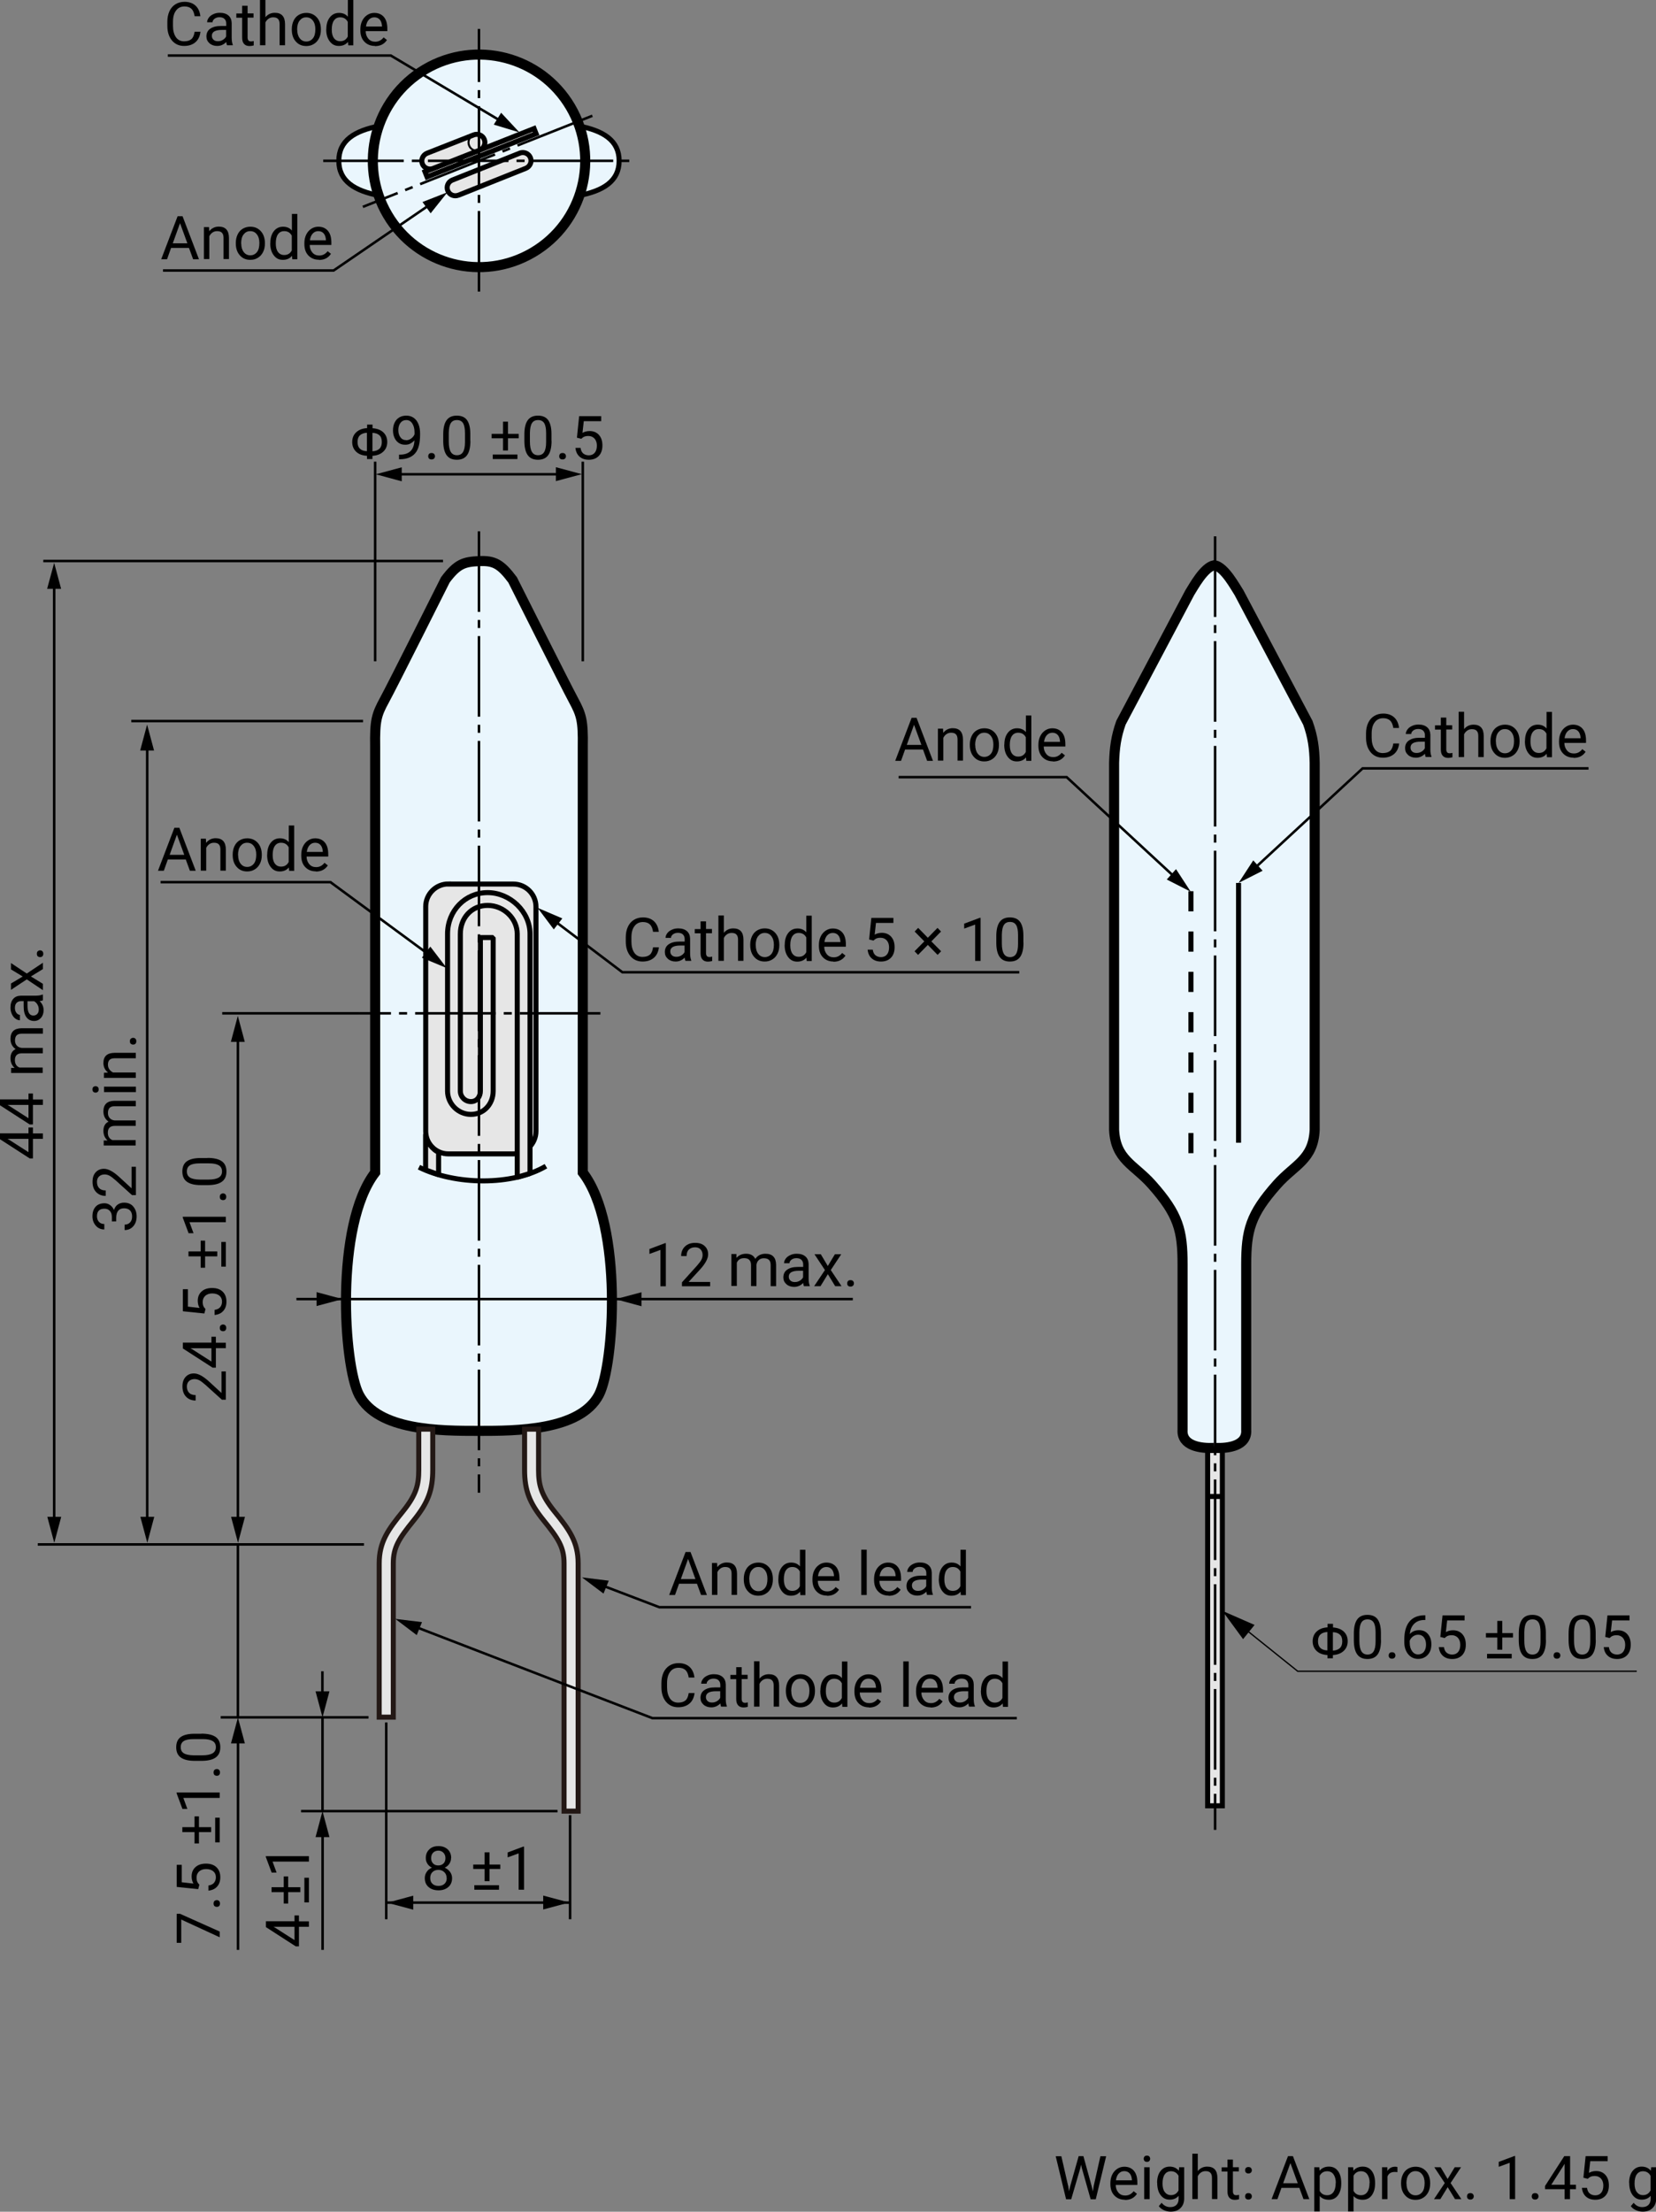 <?xml version="1.0" encoding="UTF-8"?>
<svg id="_レイヤー_1" data-name="レイヤー 1" xmlns="http://www.w3.org/2000/svg" viewBox="0 0 164.47 219.51">
  <rect x="0" y="0" width="164.47" height="219.51" fill="#808080" stroke="none"/>
  <defs>
    <style>
      .cls-1, .cls-2, .cls-3, .cls-4, .cls-5, .cls-6, .cls-7, .cls-8, .cls-9, .cls-10, .cls-11 {
        stroke: #000;
      }

      .cls-1, .cls-4, .cls-5, .cls-7, .cls-9, .cls-11 {
        fill: none;
      }

      .cls-1, .cls-9 {
        stroke-width: .25px;
      }

      .cls-2 {
        stroke-linejoin: round;
      }

      .cls-2, .cls-3, .cls-5, .cls-6, .cls-7, .cls-12, .cls-8 {
        stroke-width: .5px;
      }

      .cls-2, .cls-3, .cls-12, .cls-8 {
        fill: #e6e6e6;
      }

      .cls-3 {
        stroke-linejoin: bevel;
      }

      .cls-4 {
        stroke-width: .13px;
      }

      .cls-6, .cls-10 {
        fill: #eaf6fd;
      }

      .cls-7 {
        stroke-dasharray: 2 2;
      }

      .cls-12 {
        stroke: #231815;
      }

      .cls-9 {
        stroke-dasharray: 8 .8 .8 .8;
      }

      .cls-11 {
        stroke-width: .2px;
      }
    </style>
  </defs>
  <g>
    <g>
      <g>
        <polygon points="123.46 162.68 121.4 159.87 124.6 161.27 123.46 162.68"/>
        <polyline class="cls-4" points="122.47 160.72 128.89 165.87 162.56 165.87"/>
      </g>
      <g>
        <path d="M132.38,161.52c.45.03.81.16,1.07.4s.4.56.4.96-.13.72-.4.97c-.27.25-.62.38-1.07.41v.32h-.54v-.32c-.46-.03-.82-.16-1.08-.41-.26-.25-.39-.57-.39-.96s.13-.72.4-.97.62-.38,1.08-.41v-.35h.54v.35ZM130.9,162.89c0,.58.31.88.93.91v-1.83c-.3.02-.53.1-.69.25-.16.15-.24.37-.24.67ZM133.31,162.89c0-.3-.08-.52-.24-.66-.16-.15-.39-.23-.69-.24v1.83c.3-.02.53-.1.69-.25.16-.15.24-.37.24-.67Z"/>
        <path d="M137.16,162.77c0,.63-.11,1.11-.33,1.42s-.56.46-1.02.46-.79-.15-1.01-.45-.33-.75-.34-1.35v-.72c0-.63.11-1.09.33-1.4s.56-.46,1.02-.46.8.15,1.01.44.33.75.33,1.36v.7ZM136.62,162.03c0-.46-.06-.79-.19-1s-.33-.31-.61-.31-.48.1-.61.31-.19.53-.2.96v.87c0,.46.07.8.2,1.02.13.22.34.33.61.33s.47-.1.6-.31.2-.53.2-.98v-.89Z"/>
        <path d="M137.92,164.3c0-.09.03-.17.08-.23.05-.06.14-.09.25-.09s.2.03.25.09c.06.06.09.14.09.23s-.03.17-.09.23c-.06.06-.14.09-.25.09s-.2-.03-.25-.09c-.06-.06-.08-.14-.08-.23Z"/>
        <path d="M141.56,160.32v.46h-.1c-.42,0-.76.13-1.01.38s-.39.58-.43,1.02c.22-.26.53-.39.92-.39s.67.13.89.39c.22.26.33.6.33,1.01,0,.44-.12.79-.36,1.05s-.56.4-.96.4-.74-.16-.99-.47-.38-.72-.38-1.21v-.21c0-.79.17-1.39.5-1.8s.83-.63,1.5-.64h.1ZM140.85,162.24c-.19,0-.36.06-.51.17s-.26.25-.33.42v.2c0,.35.08.63.24.85s.36.32.59.32.44-.09.58-.27.21-.42.21-.71-.07-.53-.21-.71c-.14-.18-.33-.27-.56-.27Z"/>
        <path d="M143.05,162.45l.22-2.13h2.19v.5h-1.73l-.13,1.16c.21-.12.45-.18.71-.18.39,0,.7.13.93.39s.34.6.34,1.04-.12.79-.36,1.04c-.24.25-.57.38-.99.38-.38,0-.68-.1-.92-.31s-.37-.5-.41-.87h.51c.03.24.12.43.26.55s.33.19.56.19c.25,0,.45-.09.59-.26.14-.17.21-.41.21-.71,0-.29-.08-.51-.23-.69-.16-.17-.36-.26-.62-.26-.24,0-.42.05-.56.16l-.14.12-.43-.11Z"/>
        <path d="M149.2,162.08h1.07v.44h-1.07v1.21h-.49v-1.21h-1.13v-.44h1.13v-1.21h.49v1.21ZM150.14,164.59h-2.45v-.45h2.45v.45Z"/>
        <path d="M153.54,162.77c0,.63-.11,1.11-.33,1.42s-.56.46-1.02.46-.79-.15-1.01-.45-.33-.75-.34-1.35v-.72c0-.63.11-1.09.33-1.4s.56-.46,1.02-.46.8.15,1.01.44.33.75.33,1.36v.7ZM153,162.03c0-.46-.06-.79-.19-1s-.33-.31-.61-.31-.48.1-.61.31-.19.53-.2.96v.87c0,.46.07.8.2,1.02.13.22.34.33.61.33s.47-.1.6-.31.2-.53.2-.98v-.89Z"/>
        <path d="M154.3,164.3c0-.09.03-.17.08-.23.05-.06.14-.09.25-.09s.2.03.25.09c.06.06.09.14.09.23s-.03.17-.09.23c-.06.06-.14.09-.25.09s-.2-.03-.25-.09c-.06-.06-.08-.14-.08-.23Z"/>
        <path d="M158.49,162.77c0,.63-.11,1.11-.33,1.42s-.56.46-1.02.46-.79-.15-1.01-.45-.33-.75-.34-1.35v-.72c0-.63.11-1.09.33-1.4s.56-.46,1.02-.46.8.15,1.01.44.33.75.33,1.36v.7ZM157.94,162.03c0-.46-.06-.79-.19-1s-.33-.31-.61-.31-.48.1-.61.31-.19.53-.2.96v.87c0,.46.07.8.2,1.02.13.22.34.33.61.33s.47-.1.6-.31.2-.53.2-.98v-.89Z"/>
        <path d="M159.43,162.45l.22-2.13h2.19v.5h-1.73l-.13,1.16c.21-.12.45-.18.71-.18.39,0,.7.13.93.39s.34.6.34,1.04-.12.79-.36,1.04c-.24.25-.57.38-.99.38-.38,0-.68-.1-.92-.31s-.37-.5-.41-.87h.51c.03.24.12.43.26.55s.33.19.56.19c.25,0,.45-.09.59-.26.14-.17.21-.41.21-.71,0-.29-.08-.51-.23-.69-.16-.17-.36-.26-.62-.26-.24,0-.42.05-.56.16l-.14.12-.43-.11Z"/>
      </g>
    </g>
    <polyline class="cls-8" points="119.94 142.01 119.94 179.22 121.4 179.22 121.4 140.66"/>
    <line class="cls-5" x1="121.4" y1="148.52" x2="119.94" y2="148.52"/>
    <path class="cls-10" d="M120.59,143.7c-1.36.07-3.25-.2-3.14-1.79v-16.42c0-3.38-.41-4.96-3.06-7.94-1.75-1.97-3.6-2.44-3.74-5.42v-36.43c.04-1.44.19-2.58.68-3.97l6.83-12.9c.36-.56,1.42-2.55,2.43-2.73h.04c1,.18,2.06,2.17,2.43,2.73l6.83,12.9c.5,1.39.65,2.53.68,3.97v36.43c-.14,2.98-1.99,3.45-3.74,5.42-2.65,2.98-3.06,4.57-3.06,7.94v16.42h0c.11,1.59-1.78,1.86-3.14,1.79"/>
    <path class="cls-10" d="M47.57,142.01c-3.85,0-10.02,0-11.91-3.57-1.54-2.92-2.43-16.83,1.6-22.07v-42.28c-.04-2.55.12-3.14.92-4.6.82-1.5,6.05-11.94,6.05-11.94,1.19-1.59,1.85-1.79,3.34-1.86,1.49-.07,2.15.27,3.34,1.86,0,0,5.24,10.44,6.05,11.94.79,1.46.96,2.05.92,4.6v42.28c4.03,5.24,3.14,19.15,1.6,22.07-1.89,3.57-8.26,3.57-11.91,3.57"/>
    <path class="cls-5" d="M54.22,115.74c-3.38,1.98-9.03,1.88-12.61.1"/>
    <line class="cls-9" x1="120.68" y1="53.23" x2="120.68" y2="181.61"/>
    <path class="cls-12" d="M39.05,170.42h-1.39v-15.26c0-2.14.89-3.35,2.35-5.15,1.34-1.66,1.58-2.65,1.58-4.13v-4.04h1.39v4.04c0,2-.47,3.26-1.88,5-1.48,1.83-2.04,2.68-2.04,4.28v15.26Z"/>
    <path class="cls-12" d="M56.03,179.75h1.39v-24.59c0-2.14-.89-3.35-2.35-5.15-1.34-1.66-1.58-2.65-1.58-4.13v-4.04h-1.39v4.04c0,2,.47,3.26,1.88,5,1.48,1.83,2.04,2.68,2.04,4.28v24.59Z"/>
    <path class="cls-8" d="M44.53,87.74h6.45c1.24,0,2.25,1.01,2.25,2.25v22.28c0,1.24-1.01,2.25-2.25,2.25h-6.45c-1.24,0-2.25-1.01-2.25-2.25v-22.29c0-1.24,1.01-2.25,2.25-2.25Z"/>
    <line class="cls-5" x1="123.01" y1="87.63" x2="123.01" y2="113.41"/>
    <path class="cls-6" d="M47.57,19.87c-7.69,0-13.92.11-13.92-3.91s6.23-3.92,13.92-3.92,13.92-.11,13.92,3.92-6.23,3.91-13.92,3.91Z"/>
    <path class="cls-10" d="M52.93,25.05c-5.02,2.96-11.48,1.29-14.44-3.73-2.96-5.02-1.28-11.48,3.73-14.44,5.02-2.96,11.48-1.29,14.44,3.73,2.96,5.02,1.29,11.48-3.73,14.44Z"/>
    <rect class="cls-8" x="41.9" y="14.89" width="11.65" height=".55" transform="translate(-2.23 18.61) rotate(-21.58)"/>
    <path class="cls-8" d="M45.53,19.37c-.42.17-.9-.03-1.06-.45-.17-.41.04-.89.46-1.05l6.69-2.67c.42-.17.9.04,1.06.45.17.41-.04.89-.47,1.06l-6.69,2.67Z"/>
    <path class="cls-8" d="M43.01,16.72c-.42.17-.9-.04-1.06-.45-.17-.41.04-.89.46-1.06l4.63-1.82c.42-.17.9.04,1.06.45.17.41-.04.89-.46,1.06l-4.63,1.82Z"/>
    <line class="cls-9" x1="58.83" y1="11.49" x2="36.04" y2="20.53"/>
    <line class="cls-9" x1="32.1" y1="15.96" x2="62.98" y2="15.96"/>
    <line class="cls-9" x1="47.57" y1="28.94" x2="47.57" y2="2.87"/>
    <path class="cls-3" d="M52.64,116.46l-1.27.38v-24.15c0-1.53-1.34-2.83-2.94-2.83s-2.71,1.24-2.71,2.83v15.59c0,.58.47,1.05,1.05,1.05.62,0,.94-.53.94-1.05v-15.23h1.27v15.23c0,1.32-.95,2.32-2.21,2.32s-2.32-1.04-2.32-2.32v-15.59c0-2.3,1.75-4.1,3.98-4.1s4.21,1.88,4.21,4.1v23.77Z"/>
    <line class="cls-9" x1="47.57" y1="52.73" x2="47.57" y2="148.15"/>
    <line class="cls-9" x1="59.63" y1="100.57" x2="35.66" y2="100.57"/>
    <path class="cls-2" d="M43.56,114.34v2.24l-1.29-.47v-3.48c-.06.53.79,1.58,1.29,1.71Z"/>
    <line class="cls-7" x1="118.28" y1="88.45" x2="118.28" y2="115.97"/>
    <path class="cls-11" d="M47.64,14.9c-.42.17-.89-.04-1.05-.46-.17-.42.04-.89.45-1.05.42-.17.89.04,1.06.45.17.42-.04.89-.46,1.06Z"/>
    <line class="cls-1" x1="36.15" y1="153.28" x2="3.75" y2="153.28"/>
    <line class="cls-1" x1="38.36" y1="170.95" x2="38.36" y2="190.48"/>
    <line class="cls-1" x1="56.62" y1="180.15" x2="56.62" y2="190.48"/>
    <line class="cls-1" x1="35.66" y1="100.57" x2="22.07" y2="100.57"/>
    <line class="cls-1" x1="57.88" y1="65.63" x2="57.88" y2="45.82"/>
    <line class="cls-1" x1="37.26" y1="65.63" x2="37.26" y2="45.82"/>
    <g>
      <line class="cls-1" x1="55.68" y1="47.07" x2="39.43" y2="47.07"/>
      <polygon points="39.9 46.38 37.32 47.07 39.9 47.77 39.9 46.38"/>
      <polygon points="55.21 47.75 57.79 47.06 55.21 46.37 55.21 47.75"/>
    </g>
    <g>
      <path d="M36.99,42.5c.45.03.81.16,1.07.4s.4.56.4.96-.13.72-.4.97c-.27.25-.62.38-1.07.41v.32h-.54v-.32c-.46-.03-.82-.16-1.08-.41-.26-.25-.39-.57-.39-.96s.13-.72.4-.97.62-.38,1.08-.41v-.35h.54v.35ZM35.51,43.87c0,.58.31.88.93.91v-1.83c-.3.02-.53.1-.69.25-.16.15-.24.37-.24.67ZM37.92,43.86c0-.3-.08-.52-.24-.66-.16-.15-.39-.23-.69-.24v1.83c.3-.02.53-.1.69-.25.16-.15.24-.37.24-.67Z"/>
      <path d="M41.17,43.69c-.11.13-.25.24-.41.33s-.33.12-.52.12c-.25,0-.46-.06-.64-.18s-.32-.29-.42-.51-.15-.46-.15-.73c0-.29.05-.54.16-.77.11-.23.26-.4.46-.52s.43-.18.7-.18c.42,0,.75.16,1,.47.24.32.37.75.37,1.29v.16c0,.83-.16,1.44-.49,1.82s-.82.58-1.49.59h-.11v-.46h.11c.45,0,.79-.12,1.03-.35.24-.23.37-.58.39-1.07ZM40.34,43.69c.18,0,.35-.06.5-.17.15-.11.26-.25.33-.41v-.22c0-.36-.08-.64-.23-.87s-.35-.33-.59-.33-.43.09-.57.27-.22.42-.22.72.07.53.21.72.33.28.56.28Z"/>
      <path d="M42.53,45.28c0-.09.03-.17.08-.23.05-.06.14-.09.25-.09s.2.03.25.09c.06.06.09.14.09.23s-.03.17-.09.23c-.06.06-.14.09-.25.09s-.2-.03-.25-.09c-.06-.06-.08-.14-.08-.23Z"/>
      <path d="M46.72,43.75c0,.63-.11,1.11-.33,1.42s-.56.46-1.02.46-.79-.15-1.01-.45-.33-.75-.34-1.35v-.72c0-.63.11-1.09.33-1.4s.56-.46,1.02-.46.8.15,1.01.44.33.75.33,1.36v.7ZM46.18,43c0-.46-.06-.79-.19-1s-.33-.31-.61-.31-.48.1-.61.31-.19.53-.2.96v.87c0,.46.07.8.2,1.02.13.22.34.33.61.33s.47-.1.6-.31.2-.53.2-.98v-.89Z"/>
      <path d="M50.45,43.06h1.07v.44h-1.07v1.21h-.49v-1.21h-1.13v-.44h1.13v-1.21h.49v1.21ZM51.39,45.56h-2.45v-.45h2.45v.45Z"/>
      <path d="M54.78,43.75c0,.63-.11,1.11-.33,1.42s-.56.46-1.02.46-.79-.15-1.01-.45-.33-.75-.34-1.35v-.72c0-.63.11-1.09.33-1.4s.56-.46,1.02-.46.8.15,1.01.44.33.75.33,1.36v.7ZM54.24,43c0-.46-.06-.79-.19-1s-.33-.31-.61-.31-.48.1-.61.31-.19.53-.2.96v.87c0,.46.07.8.2,1.02.13.22.34.33.61.33s.47-.1.6-.31.2-.53.2-.98v-.89Z"/>
      <path d="M55.54,45.28c0-.09.03-.17.08-.23.05-.06.14-.09.25-.09s.2.03.25.09c.06.06.09.14.09.23s-.03.17-.09.23c-.06.06-.14.09-.25.09s-.2-.03-.25-.09c-.06-.06-.08-.14-.08-.23Z"/>
      <path d="M57.3,43.43l.22-2.13h2.19v.5h-1.73l-.13,1.16c.21-.12.45-.18.71-.18.39,0,.7.13.93.39s.34.6.34,1.04-.12.79-.36,1.04c-.24.25-.57.38-.99.38-.38,0-.68-.1-.92-.31s-.37-.5-.41-.87h.51c.03.24.12.43.26.55s.33.19.56.19c.25,0,.45-.09.59-.26.14-.17.21-.41.21-.71,0-.29-.08-.51-.23-.69-.16-.17-.36-.26-.62-.26-.24,0-.42.05-.56.16l-.14.12-.43-.11Z"/>
    </g>
    <line class="cls-1" x1="56.53" y1="188.83" x2="38.46" y2="188.83"/>
    <polygon points="41.04 188.14 38.46 188.84 41.04 189.53 41.04 188.14"/>
    <polygon points="53.95 189.51 56.53 188.82 53.95 188.13 53.95 189.51"/>
    <g>
      <path d="M44.8,184.4c0,.21-.06.4-.17.57-.11.17-.26.3-.46.39.22.1.4.24.53.42s.2.39.2.62c0,.37-.12.66-.37.88-.25.22-.58.33-.98.33s-.74-.11-.99-.33c-.25-.22-.37-.51-.37-.88,0-.23.06-.44.19-.62.12-.19.3-.33.52-.42-.19-.09-.34-.22-.45-.39s-.16-.35-.16-.57c0-.36.12-.64.35-.86s.53-.32.91-.32.68.11.91.32c.23.21.35.5.35.86ZM44.36,186.39c0-.24-.08-.43-.23-.58s-.35-.23-.59-.23-.44.07-.59.22c-.15.15-.22.34-.22.59s.07.43.22.57c.14.14.34.21.6.21s.45-.07.6-.21.22-.33.22-.57ZM43.54,183.67c-.21,0-.39.07-.52.2-.13.13-.2.31-.2.54s.06.39.19.53.3.2.52.2.39-.07.52-.2c.13-.13.19-.31.19-.53s-.07-.39-.2-.53-.31-.21-.51-.21Z"/>
      <path d="M48.62,185.05h1.07v.44h-1.07v1.21h-.49v-1.21h-1.13v-.44h1.13v-1.21h.49v1.21ZM49.56,187.55h-2.45v-.45h2.45v.45Z"/>
      <path d="M52.05,187.55h-.54v-3.61l-1.09.4v-.49l1.55-.58h.08v4.29Z"/>
    </g>
    <g>
      <line class="cls-1" x1="14.62" y1="151.01" x2="14.62" y2="74.02"/>
      <polygon points="15.3 74.49 14.61 71.91 13.92 74.49 15.3 74.49"/>
      <polygon points="13.94 150.54 14.63 153.12 15.32 150.54 13.94 150.54"/>
    </g>
    <g>
      <line class="cls-1" x1="5.38" y1="151.01" x2="5.38" y2="57.97"/>
      <polygon points="6.07 58.44 5.38 55.86 4.68 58.44 6.07 58.44"/>
      <polygon points="4.7 150.54 5.39 153.12 6.08 150.54 4.7 150.54"/>
    </g>
    <polygon points="63.71 128.25 61.13 128.94 63.71 129.64 63.71 128.25"/>
    <polygon points="31.44 129.62 34.02 128.93 31.44 128.24 31.44 129.62"/>
    <g>
      <path d="M66.13,127.66h-.54v-3.61l-1.09.4v-.49l1.55-.58h.08v4.29Z"/>
      <path d="M70.52,127.66h-2.79v-.39l1.48-1.64c.22-.25.37-.45.45-.6s.12-.32.12-.48c0-.22-.07-.41-.2-.55s-.31-.21-.54-.21c-.27,0-.48.08-.63.23-.15.15-.22.37-.22.64h-.54c0-.39.13-.71.38-.95.25-.24.59-.36,1.01-.36.4,0,.71.1.94.31s.35.48.35.83c0,.42-.27.92-.8,1.5l-1.14,1.24h2.14v.44Z"/>
      <path d="M73.14,124.49v.35c.25-.27.56-.41.96-.41.44,0,.75.17.91.51.11-.15.24-.28.41-.37s.37-.14.6-.14c.7,0,1.05.37,1.06,1.1v2.12h-.54v-2.09c0-.23-.05-.4-.16-.51s-.28-.17-.52-.17c-.2,0-.37.06-.5.18s-.21.28-.23.48v2.1h-.54v-2.08c0-.46-.23-.69-.68-.69-.36,0-.6.15-.73.45v2.31h-.54v-3.17h.51Z"/>
      <path d="M79.85,127.66c-.03-.06-.06-.17-.08-.33-.25.26-.55.39-.9.39-.31,0-.57-.09-.77-.27s-.3-.4-.3-.67c0-.33.12-.59.38-.77s.6-.27,1.06-.27h.53v-.25c0-.19-.06-.34-.17-.45s-.28-.17-.5-.17c-.19,0-.36.05-.49.15s-.2.22-.2.35h-.54c0-.16.06-.31.17-.46.11-.15.26-.26.46-.35.19-.09.4-.13.63-.13.37,0,.65.09.86.27s.31.43.32.75v1.46c0,.29.04.52.11.69v.05h-.57ZM78.95,127.24c.17,0,.33-.04.48-.13s.26-.2.33-.34v-.65h-.42c-.66,0-1,.19-1,.58,0,.17.06.3.17.4s.26.14.44.14Z"/>
      <path d="M82.22,125.64l.7-1.16h.63l-1.04,1.57,1.07,1.6h-.63l-.73-1.19-.73,1.19h-.63l1.07-1.6-1.04-1.57h.63l.69,1.16Z"/>
      <path d="M84.14,127.37c0-.09.03-.17.08-.23.05-.06.14-.09.25-.09s.2.03.25.09c.06.06.09.14.09.23s-.03.17-.09.23c-.06.06-.14.09-.25.09s-.2-.03-.25-.09c-.06-.06-.08-.14-.08-.23Z"/>
    </g>
    <line class="cls-1" x1="84.7" y1="128.93" x2="29.44" y2="128.93"/>
    <line class="cls-1" x1="36.06" y1="71.56" x2="13.04" y2="71.56"/>
    <line class="cls-1" x1="44" y1="55.68" x2="4.3" y2="55.68"/>
    <g>
      <path d="M65.44,94.02c-.05.45-.22.8-.5,1.04s-.65.37-1.12.37c-.5,0-.91-.18-1.21-.54-.3-.36-.46-.84-.46-1.45v-.41c0-.4.07-.75.21-1.05s.34-.53.6-.69.56-.24.9-.24c.45,0,.82.13,1.09.38s.43.6.48,1.05h-.57c-.05-.34-.16-.59-.32-.74-.16-.15-.39-.23-.68-.23-.36,0-.64.13-.84.4-.21.27-.31.64-.31,1.13v.41c0,.46.1.83.29,1.11.19.27.46.41.81.41.31,0,.55-.07.72-.21.17-.14.28-.39.33-.74h.57Z"/>
      <path d="M68.08,95.37c-.03-.06-.06-.17-.08-.33-.25.26-.55.39-.9.39-.31,0-.57-.09-.77-.27s-.3-.4-.3-.67c0-.33.12-.59.38-.77s.6-.27,1.06-.27h.53v-.25c0-.19-.06-.34-.17-.45s-.28-.17-.5-.17c-.19,0-.36.05-.49.15s-.2.22-.2.35h-.54c0-.16.06-.31.17-.46.11-.15.26-.26.46-.35.19-.09.4-.13.63-.13.37,0,.65.09.86.27s.31.43.32.75v1.46c0,.29.04.52.11.69v.05h-.57ZM67.18,94.96c.17,0,.33-.04.48-.13s.26-.2.33-.34v-.65h-.42c-.66,0-1,.19-1,.58,0,.17.06.3.17.4s.26.14.44.14Z"/>
      <path d="M70.12,91.43v.77h.59v.42h-.59v1.97c0,.13.03.22.08.29s.14.1.27.1c.06,0,.15-.01.26-.04v.44c-.14.04-.28.06-.42.06-.24,0-.42-.07-.55-.22s-.18-.35-.18-.62v-1.97h-.58v-.42h.58v-.77h.54Z"/>
      <path d="M71.89,92.58c.24-.29.55-.44.94-.44.67,0,1.01.38,1.01,1.13v2.09h-.54v-2.1c0-.23-.05-.4-.16-.51-.1-.11-.26-.16-.48-.16-.18,0-.33.05-.46.14s-.24.22-.31.37v2.26h-.54v-4.5h.54v1.71Z"/>
      <path d="M74.51,93.75c0-.31.06-.59.18-.84s.29-.44.51-.57.47-.2.75-.2c.43,0,.78.15,1.05.45.27.3.4.7.4,1.19v.04c0,.31-.06.59-.18.83s-.29.44-.51.57c-.22.14-.47.21-.76.21-.43,0-.78-.15-1.04-.45-.27-.3-.4-.69-.4-1.19v-.04ZM75.06,93.82c0,.35.08.63.25.85.16.21.38.32.65.32s.49-.11.66-.32.24-.52.24-.91c0-.35-.08-.63-.25-.85-.17-.22-.38-.32-.66-.32s-.48.11-.65.32-.25.52-.25.91Z"/>
      <path d="M77.94,93.76c0-.49.12-.88.35-1.17s.53-.44.91-.44.67.13.88.38v-1.65h.54v4.5h-.5l-.03-.34c-.22.27-.52.4-.91.4s-.67-.15-.9-.45c-.23-.3-.35-.69-.35-1.18v-.04ZM78.49,93.82c0,.36.07.64.22.84s.35.3.62.3c.34,0,.59-.15.75-.46v-1.46c-.16-.3-.41-.45-.75-.45-.27,0-.47.1-.62.31s-.22.51-.22.91Z"/>
      <path d="M82.78,95.43c-.43,0-.78-.14-1.05-.42s-.4-.66-.4-1.13v-.1c0-.31.06-.6.18-.84.12-.25.29-.44.5-.58.21-.14.45-.21.7-.21.41,0,.73.14.96.41s.34.66.34,1.17v.23h-2.15c0,.31.1.56.27.76s.4.29.67.29c.19,0,.35-.04.49-.12s.25-.18.35-.31l.33.26c-.27.41-.66.61-1.2.61ZM82.71,92.59c-.22,0-.4.08-.55.24s-.24.38-.28.67h1.59v-.04c-.02-.28-.09-.49-.22-.64s-.31-.23-.54-.23Z"/>
      <path d="M86.32,93.23l.22-2.13h2.19v.5h-1.73l-.13,1.16c.21-.12.45-.18.71-.18.39,0,.7.13.93.39s.34.6.34,1.04-.12.79-.36,1.04c-.24.25-.57.38-.99.38-.38,0-.68-.1-.92-.31s-.37-.5-.41-.87h.51c.03.24.12.43.26.55s.33.19.56.19c.25,0,.45-.09.59-.26.14-.17.21-.41.21-.71,0-.29-.08-.51-.23-.69-.16-.17-.36-.26-.62-.26-.24,0-.42.05-.56.16l-.14.12-.43-.11Z"/>
      <path d="M90.83,94.41l.97-.98-.96-.98.35-.36.96.98.96-.98.35.36-.96.98.97.98-.35.36-.97-.99-.97.99-.35-.36Z"/>
      <path d="M97.39,95.37h-.54v-3.61l-1.09.4v-.49l1.55-.58h.08v4.29Z"/>
      <path d="M101.65,93.55c0,.63-.11,1.11-.33,1.42s-.56.46-1.02.46-.79-.15-1.01-.45-.33-.75-.34-1.35v-.72c0-.63.11-1.09.33-1.4s.56-.46,1.02-.46.8.15,1.01.44.33.75.33,1.36v.7ZM101.11,92.81c0-.46-.06-.79-.19-1s-.33-.31-.61-.31-.48.1-.61.31-.19.53-.2.96v.87c0,.46.07.8.2,1.02.13.22.34.33.61.33s.47-.1.6-.31.2-.53.2-.98v-.89Z"/>
    </g>
    <polygon points="55.85 91.15 53.39 90.1 55 92.24 55.85 91.15"/>
    <polyline class="cls-1" points="54.79 91.18 61.81 96.49 101.23 96.49"/>
    <g>
      <polygon points="41.9 95.05 44.37 96.08 42.74 93.95 41.9 95.05"/>
      <polyline class="cls-1" points="42.96 95.01 32.82 87.55 15.95 87.55"/>
    </g>
    <g>
      <path d="M18.46,85.3h-1.79l-.4,1.12h-.58l1.63-4.27h.49l1.63,4.27h-.58l-.41-1.12ZM16.85,84.84h1.45l-.73-2-.72,2Z"/>
      <path d="M20.45,83.25l.02.4c.24-.3.56-.46.95-.46.67,0,1.01.38,1.01,1.13v2.09h-.54v-2.1c0-.23-.05-.4-.16-.51-.1-.11-.26-.16-.48-.16-.18,0-.33.05-.46.14s-.24.22-.31.37v2.26h-.54v-3.17h.51Z"/>
      <path d="M23.11,84.81c0-.31.06-.59.18-.84s.29-.44.51-.57.47-.2.75-.2c.43,0,.78.15,1.05.45.27.3.4.7.4,1.19v.04c0,.31-.06.59-.18.83s-.29.44-.51.57c-.22.14-.47.21-.76.21-.43,0-.78-.15-1.04-.45-.27-.3-.4-.69-.4-1.19v-.04ZM23.65,84.87c0,.35.08.63.25.85.16.21.38.32.65.32s.49-.11.66-.32.24-.52.24-.91c0-.35-.08-.63-.25-.85-.17-.22-.38-.32-.66-.32s-.48.11-.65.32-.25.52-.25.91Z"/>
      <path d="M26.54,84.81c0-.49.12-.88.35-1.17s.53-.44.91-.44.67.13.88.38v-1.65h.54v4.5h-.5l-.03-.34c-.22.27-.52.4-.91.4s-.67-.15-.9-.45c-.23-.3-.35-.69-.35-1.18v-.04ZM27.08,84.87c0,.36.07.64.22.84s.35.3.62.3c.34,0,.59-.15.75-.46v-1.46c-.16-.3-.41-.45-.75-.45-.27,0-.47.1-.62.31s-.22.51-.22.91Z"/>
      <path d="M31.37,86.48c-.43,0-.78-.14-1.05-.42s-.4-.66-.4-1.13v-.1c0-.31.06-.6.18-.84.12-.25.29-.44.5-.58.21-.14.45-.21.7-.21.41,0,.73.14.96.41s.34.66.34,1.17v.23h-2.15c0,.31.1.56.27.76s.4.29.67.29c.19,0,.35-.04.49-.12s.25-.18.35-.31l.33.26c-.27.41-.66.61-1.2.61ZM31.3,83.64c-.22,0-.4.08-.55.24s-.24.38-.28.67h1.59v-.04c-.02-.28-.09-.49-.22-.64s-.31-.23-.54-.23Z"/>
    </g>
    <g>
      <path d="M11.11,121.19v-.41c0-.26-.07-.46-.2-.6s-.31-.22-.53-.22c-.5,0-.75.25-.75.75,0,.23.07.42.2.56s.31.21.53.21v.54c-.34,0-.62-.12-.84-.37s-.34-.56-.34-.94c0-.4.11-.72.32-.95s.51-.34.89-.34c.19,0,.37.06.54.18s.3.28.39.49c.07-.23.2-.42.37-.54s.38-.19.63-.19c.38,0,.69.12.91.38s.34.58.34.98-.11.73-.33.98-.5.38-.86.38v-.54c.22,0,.4-.07.54-.22s.2-.34.2-.59c0-.26-.07-.46-.21-.6s-.33-.21-.59-.21-.44.08-.57.23-.2.37-.21.66v.41h-.44Z"/>
      <path d="M13.5,115.82v2.79h-.39l-1.64-1.48c-.25-.22-.45-.37-.6-.45-.16-.08-.32-.12-.48-.12-.22,0-.41.07-.55.2s-.21.31-.21.54c0,.27.08.48.23.63s.37.22.64.22v.54c-.39,0-.71-.13-.95-.38s-.36-.59-.36-1.02c0-.4.1-.71.31-.94.21-.23.48-.35.83-.35.42,0,.92.27,1.5.8l1.24,1.14v-2.14h.44Z"/>
      <path d="M10.33,113.19h.35c-.27-.25-.41-.56-.41-.96,0-.44.17-.75.51-.91-.15-.11-.28-.24-.37-.41s-.14-.37-.14-.6c0-.7.37-1.05,1.1-1.06h2.12v.54h-2.09c-.23,0-.4.05-.51.16s-.17.28-.17.52c0,.2.06.37.18.5.12.13.28.21.48.23h2.1v.54h-2.08c-.46,0-.69.23-.69.68,0,.36.15.6.45.73h2.31v.54h-3.17v-.51Z"/>
      <path d="M9.49,108.44c-.09,0-.16-.03-.22-.08s-.09-.13-.09-.24.03-.19.09-.24.13-.08.22-.08.16.03.22.08.09.13.09.24-.03.19-.09.24-.13.08-.22.08ZM13.5,107.85v.54h-3.17v-.54h3.17Z"/>
      <path d="M10.33,106.47l.4-.02c-.3-.24-.46-.56-.46-.95,0-.67.38-1.01,1.13-1.01h2.09v.54h-2.1c-.23,0-.4.05-.51.16s-.16.26-.16.48c0,.18.05.33.14.46s.22.24.37.31h2.26v.54h-3.17v-.51Z"/>
      <path d="M13.22,103.67c-.09,0-.17-.03-.23-.08s-.09-.14-.09-.25.03-.2.09-.25.14-.09.23-.09.17.03.23.09.09.14.09.25-.03.19-.09.25-.14.08-.23.08Z"/>
    </g>
    <g>
      <path d="M2.83,112.49v-.59h.44v.59h.99v.54h-.99v1.94h-.32l-2.96-1.91v-.58h2.83ZM2.83,114.36v-1.33H.74l.12.06,1.97,1.26Z"/>
      <path d="M2.83,109.12v-.59h.44v.59h.99v.54h-.99v1.94h-.32l-2.96-1.91v-.58h2.83ZM2.83,110.99v-1.33H.74l.12.06,1.97,1.26Z"/>
      <path d="M1.1,105.99h.35c-.27-.25-.41-.56-.41-.96,0-.44.17-.75.51-.91-.15-.11-.28-.24-.37-.41s-.14-.37-.14-.6c0-.7.37-1.05,1.1-1.06h2.12v.54h-2.09c-.23,0-.4.05-.51.16s-.17.28-.17.52c0,.2.06.37.18.5.12.13.28.21.48.23h2.1v.54h-2.08c-.46,0-.69.23-.69.68,0,.36.15.6.45.73h2.31v.54H1.1v-.51Z"/>
      <path d="M4.27,99.28c-.06.03-.17.06-.33.08.26.25.39.55.39.9,0,.31-.09.57-.27.77-.18.2-.4.3-.67.3-.33,0-.59-.13-.77-.38-.18-.25-.27-.6-.27-1.06v-.53h-.25c-.19,0-.34.06-.45.17s-.17.28-.17.5c0,.19.05.36.15.49s.22.2.35.2v.54c-.16,0-.31-.06-.46-.17-.15-.11-.26-.26-.35-.46s-.13-.4-.13-.63c0-.37.09-.65.27-.86.18-.21.43-.31.75-.32h1.46c.29,0,.52-.04.69-.11h.05v.57ZM3.85,100.18c0-.17-.04-.33-.13-.48s-.2-.26-.34-.33h-.65v.42c0,.66.19,1,.58,1,.17,0,.3-.06.4-.17s.14-.26.14-.44Z"/>
      <path d="M2.25,96.91l-1.16-.7v-.63l1.57,1.04,1.6-1.07v.63l-1.19.73,1.19.73v.63l-1.6-1.07-1.57,1.04v-.63l1.16-.69Z"/>
      <path d="M3.98,94.99c-.09,0-.17-.03-.23-.08s-.09-.14-.09-.25.03-.2.09-.25.14-.09.23-.09.17.03.23.09.09.14.09.25-.03.19-.09.25-.14.08-.23.08Z"/>
    </g>
    <g>
      <path d="M22.43,136.13v2.79h-.39l-1.64-1.48c-.25-.22-.45-.37-.6-.45-.16-.08-.32-.12-.48-.12-.22,0-.41.07-.55.2s-.21.31-.21.54c0,.27.08.48.23.63s.37.22.64.22v.54c-.39,0-.71-.13-.95-.38s-.36-.59-.36-1.02c0-.4.1-.71.31-.94.21-.23.48-.35.83-.35.42,0,.92.27,1.5.8l1.24,1.14v-2.14h.44Z"/>
      <path d="M21,133.26v-.59h.44v.59h.99v.54h-.99v1.94h-.32l-2.96-1.91v-.58h2.83ZM21,135.14v-1.33h-2.09l.12.06,1.97,1.26Z"/>
      <path d="M22.15,132.12c-.09,0-.17-.03-.23-.08s-.09-.14-.09-.25.03-.2.09-.25.14-.09.23-.09.17.03.23.09.09.14.09.25-.03.19-.09.25-.14.08-.23.08Z"/>
      <path d="M20.29,130.36l-2.13-.22v-2.19h.5v1.73l1.16.13c-.12-.21-.18-.45-.18-.71,0-.39.13-.7.39-.93s.6-.34,1.04-.34.79.12,1.04.36.38.57.38.99c0,.38-.1.68-.31.92s-.5.37-.87.41v-.51c.24-.03.43-.12.55-.26.12-.14.19-.33.19-.56,0-.25-.09-.45-.26-.59s-.41-.22-.71-.22c-.29,0-.51.08-.69.23-.17.16-.26.36-.26.62,0,.24.05.42.16.56l.12.14-.11.43Z"/>
      <path d="M19.93,124.2v-1.07h.44v1.07h1.21v.49h-1.21v1.13h-.44v-1.13h-1.21v-.49h1.21ZM22.43,123.26v2.45h-.45v-2.45h.45Z"/>
      <path d="M22.43,120.76v.54h-3.61l.4,1.09h-.49l-.58-1.55v-.08h4.29Z"/>
      <path d="M22.15,119.11c-.09,0-.17-.03-.23-.08s-.09-.14-.09-.25.03-.2.09-.25.14-.09.23-.09.17.03.23.09.09.14.09.25-.03.19-.09.25-.14.08-.23.08Z"/>
      <path d="M20.61,114.92c.63,0,1.11.11,1.42.33s.46.56.46,1.02-.15.79-.45,1.01c-.3.22-.75.33-1.35.34h-.72c-.63,0-1.09-.11-1.4-.33s-.46-.56-.46-1.02.15-.8.44-1.01.75-.33,1.36-.33h.7ZM19.87,115.46c-.46,0-.79.06-1,.19-.21.13-.31.33-.31.61s.1.48.31.61.53.19.96.2h.87c.46,0,.8-.07,1.02-.2.22-.13.33-.34.33-.61s-.1-.47-.31-.6-.53-.2-.98-.2h-.89Z"/>
    </g>
    <g>
      <g>
        <path d="M68.98,168.03c-.05.45-.22.8-.5,1.04s-.65.37-1.12.37c-.5,0-.91-.18-1.21-.54-.3-.36-.46-.84-.46-1.45v-.41c0-.4.07-.75.21-1.05s.34-.53.6-.69.56-.24.9-.24c.45,0,.82.13,1.09.38s.43.6.48,1.05h-.57c-.05-.34-.16-.59-.32-.74-.16-.15-.39-.23-.68-.23-.36,0-.64.13-.84.4-.21.27-.31.64-.31,1.13v.41c0,.46.1.83.29,1.11.19.27.46.41.81.41.31,0,.55-.07.72-.21.17-.14.28-.39.33-.74h.57Z"/>
        <path d="M71.62,169.39c-.03-.06-.06-.17-.08-.33-.25.26-.55.39-.9.39-.31,0-.57-.09-.77-.27s-.3-.4-.3-.67c0-.33.12-.59.38-.77s.6-.27,1.06-.27h.53v-.25c0-.19-.06-.34-.17-.45s-.28-.17-.5-.17c-.19,0-.36.05-.49.15s-.2.22-.2.35h-.54c0-.16.06-.31.17-.46.11-.15.26-.26.46-.35.19-.09.4-.13.63-.13.37,0,.65.09.86.27s.31.43.32.75v1.46c0,.29.04.52.11.69v.05h-.57ZM70.72,168.97c.17,0,.33-.04.48-.13s.26-.2.33-.34v-.65h-.42c-.66,0-1,.19-1,.58,0,.17.06.3.17.4s.26.14.44.14Z"/>
        <path d="M73.66,165.45v.77h.59v.42h-.59v1.97c0,.13.03.22.08.29s.14.1.27.1c.06,0,.15-.01.26-.04v.44c-.14.04-.28.06-.42.06-.24,0-.42-.07-.55-.22s-.18-.35-.18-.62v-1.97h-.58v-.42h.58v-.77h.54Z"/>
        <path d="M75.43,166.6c.24-.29.55-.44.94-.44.67,0,1.01.38,1.01,1.13v2.09h-.54v-2.1c0-.23-.05-.4-.16-.51-.1-.11-.26-.16-.48-.16-.18,0-.33.05-.46.14s-.24.22-.31.37v2.26h-.54v-4.5h.54v1.71Z"/>
        <path d="M78.05,167.77c0-.31.06-.59.18-.84s.29-.44.51-.57.47-.2.75-.2c.43,0,.78.15,1.05.45.27.3.4.7.4,1.19v.04c0,.31-.06.59-.18.83s-.29.44-.51.57c-.22.14-.47.21-.76.21-.43,0-.78-.15-1.04-.45-.27-.3-.4-.69-.4-1.19v-.04ZM78.59,167.84c0,.35.08.63.25.85.16.21.38.32.65.32s.49-.11.66-.32.24-.52.24-.91c0-.35-.08-.63-.25-.85-.17-.22-.38-.32-.66-.32s-.48.11-.65.32-.25.52-.25.91Z"/>
        <path d="M81.48,167.78c0-.49.12-.88.35-1.17s.53-.44.91-.44.67.13.88.38v-1.65h.54v4.5h-.5l-.03-.34c-.22.27-.52.4-.91.4s-.67-.15-.9-.45c-.23-.3-.35-.69-.35-1.18v-.04ZM82.02,167.84c0,.36.07.64.22.84s.35.3.62.3c.34,0,.59-.15.75-.46v-1.46c-.16-.3-.41-.45-.75-.45-.27,0-.47.1-.62.31s-.22.51-.22.91Z"/>
        <path d="M86.31,169.45c-.43,0-.78-.14-1.05-.42s-.4-.66-.4-1.13v-.1c0-.31.06-.6.18-.84.12-.25.29-.44.5-.58.21-.14.45-.21.7-.21.41,0,.73.14.96.41s.34.66.34,1.17v.23h-2.15c0,.31.1.56.27.76s.4.29.67.29c.19,0,.35-.04.49-.12s.25-.18.35-.31l.33.26c-.27.41-.66.61-1.2.61ZM86.24,166.6c-.22,0-.4.08-.55.24s-.24.38-.28.67h1.59v-.04c-.02-.28-.09-.49-.22-.64s-.31-.23-.54-.23Z"/>
        <path d="M90.25,169.39h-.54v-4.5h.54v4.5Z"/>
        <path d="M92.43,169.45c-.43,0-.78-.14-1.05-.42s-.4-.66-.4-1.13v-.1c0-.31.06-.6.18-.84.12-.25.29-.44.5-.58.21-.14.45-.21.7-.21.41,0,.73.14.96.41s.34.66.34,1.17v.23h-2.15c0,.31.1.56.27.76s.4.29.67.29c.19,0,.35-.04.49-.12s.25-.18.35-.31l.33.26c-.27.41-.66.61-1.2.61ZM92.36,166.6c-.22,0-.4.08-.55.24s-.24.38-.28.67h1.59v-.04c-.02-.28-.09-.49-.22-.64s-.31-.23-.54-.23Z"/>
        <path d="M96.25,169.39c-.03-.06-.06-.17-.08-.33-.25.26-.55.39-.9.39-.31,0-.57-.09-.77-.27s-.3-.4-.3-.67c0-.33.12-.59.38-.77s.6-.27,1.06-.27h.53v-.25c0-.19-.06-.34-.17-.45s-.28-.17-.5-.17c-.19,0-.36.05-.49.15s-.2.22-.2.35h-.54c0-.16.06-.31.17-.46.11-.15.26-.26.46-.35.19-.09.4-.13.63-.13.37,0,.65.09.86.27s.31.43.32.75v1.46c0,.29.04.52.11.69v.05h-.57ZM95.35,168.97c.17,0,.33-.04.48-.13s.26-.2.33-.34v-.65h-.42c-.66,0-1,.19-1,.58,0,.17.06.3.17.4s.26.14.44.14Z"/>
        <path d="M97.43,167.78c0-.49.12-.88.35-1.17s.53-.44.91-.44.67.13.88.38v-1.65h.54v4.5h-.5l-.03-.34c-.22.27-.52.4-.91.4s-.67-.15-.9-.45c-.23-.3-.35-.69-.35-1.18v-.04ZM97.97,167.84c0,.36.07.64.22.84s.35.3.62.3c.34,0,.59-.15.75-.46v-1.46c-.16-.3-.41-.45-.75-.45-.27,0-.47.1-.62.31s-.22.51-.22.91Z"/>
      </g>
      <polygon points="41.91 160.99 39.26 160.67 41.39 162.28 41.91 160.99"/>
      <polyline class="cls-1" points="40.9 161.32 64.79 170.52 100.99 170.52"/>
    </g>
    <g>
      <g>
        <path d="M69.23,157.18h-1.79l-.4,1.12h-.58l1.63-4.27h.49l1.63,4.27h-.58l-.41-1.12ZM67.62,156.72h1.45l-.73-2-.72,2Z"/>
        <path d="M71.22,155.13l.02.4c.24-.3.56-.46.95-.46.67,0,1.01.38,1.01,1.13v2.09h-.54v-2.1c0-.23-.05-.4-.16-.51-.1-.11-.26-.16-.48-.16-.18,0-.33.05-.46.14s-.24.22-.31.37v2.26h-.54v-3.17h.51Z"/>
        <path d="M73.87,156.69c0-.31.06-.59.18-.84s.29-.44.51-.57.47-.2.75-.2c.43,0,.78.15,1.05.45.27.3.4.7.4,1.19v.04c0,.31-.06.59-.18.83s-.29.44-.51.57c-.22.14-.47.21-.76.21-.43,0-.78-.15-1.04-.45-.27-.3-.4-.69-.4-1.19v-.04ZM74.42,156.75c0,.35.08.63.25.85.16.21.38.32.65.32s.49-.11.66-.32.24-.52.24-.91c0-.35-.08-.63-.25-.85-.17-.22-.38-.32-.66-.32s-.48.11-.65.32-.25.52-.25.91Z"/>
        <path d="M77.31,156.69c0-.49.12-.88.35-1.17s.53-.44.91-.44.67.13.88.38v-1.65h.54v4.5h-.5l-.03-.34c-.22.27-.52.4-.91.4s-.67-.15-.9-.45c-.23-.3-.35-.69-.35-1.18v-.04ZM77.85,156.75c0,.36.07.64.22.84s.35.3.62.3c.34,0,.59-.15.75-.46v-1.46c-.16-.3-.41-.45-.75-.45-.27,0-.47.1-.62.31s-.22.51-.22.91Z"/>
        <path d="M82.14,158.36c-.43,0-.78-.14-1.05-.42s-.4-.66-.4-1.13v-.1c0-.31.06-.6.18-.84.12-.25.29-.44.5-.58.21-.14.45-.21.7-.21.41,0,.73.14.96.41s.34.66.34,1.17v.23h-2.15c0,.31.1.56.27.76s.4.29.67.29c.19,0,.35-.04.49-.12s.25-.18.35-.31l.33.26c-.27.41-.66.61-1.2.61ZM82.07,155.52c-.22,0-.4.08-.55.24s-.24.38-.28.67h1.59v-.04c-.02-.28-.09-.49-.22-.64s-.31-.23-.54-.23Z"/>
        <path d="M86.08,158.3h-.54v-4.5h.54v4.5Z"/>
        <path d="M88.26,158.36c-.43,0-.78-.14-1.05-.42s-.4-.66-.4-1.13v-.1c0-.31.06-.6.18-.84.12-.25.29-.44.5-.58.21-.14.45-.21.7-.21.41,0,.73.14.96.41s.34.66.34,1.17v.23h-2.15c0,.31.1.56.27.76s.4.29.67.29c.19,0,.35-.04.49-.12s.25-.18.35-.31l.33.26c-.27.41-.66.61-1.2.61ZM88.19,155.52c-.22,0-.4.08-.55.24s-.24.38-.28.67h1.59v-.04c-.02-.28-.09-.49-.22-.64s-.31-.23-.54-.23Z"/>
        <path d="M92.08,158.3c-.03-.06-.06-.17-.08-.33-.25.26-.55.39-.9.39-.31,0-.57-.09-.77-.27s-.3-.4-.3-.67c0-.33.12-.59.38-.77s.6-.27,1.06-.27h.53v-.25c0-.19-.06-.34-.17-.45s-.28-.17-.5-.17c-.19,0-.36.05-.49.15s-.2.22-.2.35h-.54c0-.16.06-.31.17-.46.11-.15.26-.26.46-.35.19-.09.4-.13.63-.13.37,0,.65.09.86.27s.31.43.32.75v1.46c0,.29.04.52.11.69v.05h-.57ZM91.18,157.89c.17,0,.33-.04.48-.13s.26-.2.33-.34v-.65h-.42c-.66,0-1,.19-1,.58,0,.17.06.3.17.4s.26.14.44.14Z"/>
        <path d="M93.25,156.69c0-.49.12-.88.35-1.17s.53-.44.91-.44.67.13.88.38v-1.65h.54v4.5h-.5l-.03-.34c-.22.27-.52.4-.91.4s-.67-.15-.9-.45c-.23-.3-.35-.69-.35-1.18v-.04ZM93.79,156.75c0,.36.07.64.22.84s.35.3.62.3c.34,0,.59-.15.75-.46v-1.46c-.16-.3-.41-.45-.75-.45-.27,0-.47.1-.62.31s-.22.51-.22.91Z"/>
      </g>
      <polygon points="60.46 156.88 57.8 156.55 59.94 158.16 60.46 156.88"/>
      <polyline class="cls-1" points="59.44 157.21 65.48 159.51 96.44 159.51"/>
    </g>
    <polyline class="cls-1" points="117.85 88.14 105.94 77.13 89.25 77.13"/>
    <g>
      <path d="M91.68,74.39h-1.79l-.4,1.12h-.58l1.63-4.27h.49l1.63,4.27h-.58l-.41-1.12ZM90.06,73.93h1.45l-.73-2-.72,2Z"/>
      <path d="M93.66,72.33l.02.4c.24-.3.56-.46.95-.46.67,0,1.01.38,1.01,1.13v2.09h-.54v-2.1c0-.23-.05-.4-.16-.51-.1-.11-.26-.16-.48-.16-.18,0-.33.05-.46.14s-.24.22-.31.37v2.26h-.54v-3.17h.51Z"/>
      <path d="M96.32,73.89c0-.31.06-.59.18-.84s.29-.44.51-.57.47-.2.75-.2c.43,0,.78.15,1.05.45.27.3.4.7.4,1.19v.04c0,.31-.06.59-.18.83s-.29.44-.51.57c-.22.14-.47.21-.76.21-.43,0-.78-.15-1.04-.45-.27-.3-.4-.69-.4-1.19v-.04ZM96.86,73.95c0,.35.08.63.25.85.16.21.38.32.65.32s.49-.11.66-.32.24-.52.24-.91c0-.35-.08-.63-.25-.85-.17-.22-.38-.32-.66-.32s-.48.11-.65.32-.25.52-.25.91Z"/>
      <path d="M99.75,73.89c0-.49.12-.88.35-1.17s.53-.44.91-.44.67.13.88.38v-1.65h.54v4.5h-.5l-.03-.34c-.22.27-.52.4-.91.4s-.67-.15-.9-.45c-.23-.3-.35-.69-.35-1.18v-.04ZM100.29,73.95c0,.36.07.64.22.84s.35.3.62.3c.34,0,.59-.15.75-.46v-1.46c-.16-.3-.41-.45-.75-.45-.27,0-.47.1-.62.31s-.22.51-.22.91Z"/>
      <path d="M104.58,75.56c-.43,0-.78-.14-1.05-.42s-.4-.66-.4-1.13v-.1c0-.31.06-.6.18-.84.12-.25.29-.44.5-.58.21-.14.45-.21.7-.21.41,0,.73.14.96.41s.34.66.34,1.17v.23h-2.15c0,.31.1.56.27.76s.4.29.67.29c.19,0,.35-.04.49-.12s.25-.18.35-.31l.33.26c-.27.41-.66.61-1.2.61ZM104.52,72.72c-.22,0-.4.08-.55.24s-.24.38-.28.67h1.59v-.04c-.02-.28-.09-.49-.22-.64s-.31-.23-.54-.23Z"/>
    </g>
    <g>
      <polygon points="115.88 87.29 118.26 88.5 116.8 86.26 115.88 87.29"/>
      <polyline class="cls-1" points="123.42 87.27 135.33 76.26 157.77 76.26"/>
      <g>
        <path d="M138.96,73.79c-.05.45-.22.8-.5,1.04s-.65.37-1.12.37c-.5,0-.91-.18-1.21-.54-.3-.36-.46-.84-.46-1.45v-.41c0-.4.07-.75.21-1.05s.34-.53.6-.69.56-.24.9-.24c.45,0,.82.13,1.09.38s.43.6.48,1.05h-.57c-.05-.34-.16-.59-.32-.74-.16-.15-.39-.23-.68-.23-.36,0-.64.13-.84.4-.21.27-.31.64-.31,1.13v.41c0,.46.1.83.29,1.11.19.27.46.41.81.41.31,0,.55-.07.72-.21.17-.14.28-.39.33-.74h.57Z"/>
        <path d="M141.6,75.14c-.03-.06-.06-.17-.08-.33-.25.26-.55.39-.9.39-.31,0-.57-.09-.77-.27s-.3-.4-.3-.67c0-.33.12-.59.38-.77s.6-.27,1.06-.27h.53v-.25c0-.19-.06-.34-.17-.45s-.28-.17-.5-.17c-.19,0-.36.05-.49.15s-.2.22-.2.35h-.54c0-.16.06-.31.17-.46.11-.15.26-.26.46-.35.19-.09.4-.13.63-.13.37,0,.65.09.86.27s.31.43.32.75v1.46c0,.29.04.52.11.69v.05h-.57ZM140.7,74.73c.17,0,.33-.04.48-.13s.26-.2.33-.34v-.65h-.42c-.66,0-1,.19-1,.58,0,.17.06.3.17.4s.26.14.44.14Z"/>
        <path d="M143.64,71.21v.77h.59v.42h-.59v1.97c0,.13.03.22.08.29s.14.1.27.1c.06,0,.15-.01.26-.04v.44c-.14.04-.28.06-.42.06-.24,0-.42-.07-.55-.22s-.18-.35-.18-.62v-1.97h-.58v-.42h.58v-.77h.54Z"/>
        <path d="M145.41,72.36c.24-.29.55-.44.94-.44.67,0,1.01.38,1.01,1.13v2.09h-.54v-2.1c0-.23-.05-.4-.16-.51-.1-.11-.26-.16-.48-.16-.18,0-.33.05-.46.14s-.24.22-.31.37v2.26h-.54v-4.5h.54v1.71Z"/>
        <path d="M148.03,73.53c0-.31.06-.59.18-.84s.29-.44.51-.57.47-.2.75-.2c.43,0,.78.15,1.05.45.27.3.4.7.4,1.19v.04c0,.31-.06.59-.18.83s-.29.44-.51.57c-.22.14-.47.21-.76.21-.43,0-.78-.15-1.04-.45-.27-.3-.4-.69-.4-1.19v-.04ZM148.57,73.59c0,.35.08.63.25.85.16.21.38.32.65.32s.49-.11.66-.32.24-.52.24-.91c0-.35-.08-.63-.25-.85-.17-.22-.38-.32-.66-.32s-.48.11-.65.32-.25.52-.25.91Z"/>
        <path d="M151.46,73.53c0-.49.12-.88.35-1.17s.53-.44.91-.44.67.13.88.38v-1.65h.54v4.5h-.5l-.03-.34c-.22.27-.52.4-.91.4s-.67-.15-.9-.45c-.23-.3-.35-.69-.35-1.18v-.04ZM152,73.59c0,.36.07.64.22.84s.35.3.62.3c.34,0,.59-.15.75-.46v-1.46c-.16-.3-.41-.45-.75-.45-.27,0-.47.1-.62.31s-.22.51-.22.91Z"/>
        <path d="M156.29,75.2c-.43,0-.78-.14-1.05-.42s-.4-.66-.4-1.13v-.1c0-.31.06-.6.18-.84.12-.25.29-.44.5-.58.21-.14.45-.21.7-.21.41,0,.73.14.96.41s.34.66.34,1.17v.23h-2.15c0,.31.1.56.27.76s.4.29.67.29c.19,0,.35-.04.49-.12s.25-.18.35-.31l.33.26c-.27.41-.66.61-1.2.61ZM156.22,72.36c-.22,0-.4.08-.55.24s-.24.38-.28.67h1.59v-.04c-.02-.28-.09-.49-.22-.64s-.31-.23-.54-.23Z"/>
      </g>
      <polygon points="125.4 86.42 123.01 87.63 124.47 85.39 125.4 86.42"/>
    </g>
    <g>
      <polygon points="49.04 12.37 51.59 13.14 49.77 11.19 49.04 12.37"/>
      <polyline class="cls-1" points="50.09 12.22 38.81 5.51 16.67 5.51"/>
    </g>
    <g>
      <path d="M19.91,3.15c-.05.45-.22.8-.5,1.04s-.65.37-1.12.37c-.5,0-.91-.18-1.21-.54-.3-.36-.46-.84-.46-1.45v-.41c0-.4.07-.75.21-1.05s.34-.53.6-.69.56-.24.9-.24c.45,0,.82.13,1.09.38s.43.6.48,1.05h-.57c-.05-.34-.16-.59-.32-.74-.16-.15-.39-.23-.68-.23-.36,0-.64.13-.84.4-.21.27-.31.64-.31,1.13v.41c0,.46.1.83.29,1.11.19.27.46.41.81.41.31,0,.55-.07.72-.21.17-.14.28-.39.33-.74h.57Z"/>
      <path d="M22.55,4.5c-.03-.06-.06-.17-.08-.33-.25.26-.55.39-.9.39-.31,0-.57-.09-.77-.27s-.3-.4-.3-.67c0-.33.12-.59.38-.77s.6-.27,1.06-.27h.53v-.25c0-.19-.06-.34-.17-.45s-.28-.17-.5-.17c-.19,0-.36.05-.49.15s-.2.22-.2.35h-.54c0-.16.06-.31.17-.46.11-.15.26-.26.46-.35.19-.09.4-.13.63-.13.37,0,.65.09.86.27s.31.43.32.75v1.46c0,.29.04.52.11.69v.05h-.57ZM21.65,4.09c.17,0,.33-.04.48-.13s.26-.2.33-.34v-.65h-.42c-.66,0-1,.19-1,.58,0,.17.06.3.17.4s.26.14.44.14Z"/>
      <path d="M24.59.56v.77h.59v.42h-.59v1.97c0,.13.03.22.08.29s.14.1.27.1c.06,0,.15-.01.26-.04v.44c-.14.04-.28.06-.42.06-.24,0-.42-.07-.55-.22s-.18-.35-.18-.62v-1.97h-.58v-.42h.58v-.77h.54Z"/>
      <path d="M26.36,1.71c.24-.29.55-.44.94-.44.67,0,1.01.38,1.01,1.13v2.09h-.54v-2.1c0-.23-.05-.4-.16-.51-.1-.11-.26-.16-.48-.16-.18,0-.33.05-.46.14s-.24.22-.31.37v2.26h-.54V0h.54v1.71Z"/>
      <path d="M28.98,2.89c0-.31.06-.59.18-.84s.29-.44.51-.57.47-.2.75-.2c.43,0,.78.15,1.05.45.27.3.4.7.4,1.19v.04c0,.31-.06.59-.18.83s-.29.44-.51.57c-.22.14-.47.21-.76.21-.43,0-.78-.15-1.04-.45-.27-.3-.4-.69-.4-1.19v-.04ZM29.52,2.95c0,.35.08.63.25.85.16.21.38.32.65.32s.49-.11.66-.32.24-.52.24-.91c0-.35-.08-.63-.25-.85-.17-.22-.38-.32-.66-.32s-.48.11-.65.32-.25.52-.25.91Z"/>
      <path d="M32.41,2.89c0-.49.12-.88.35-1.17s.53-.44.91-.44.67.13.88.38V0h.54v4.5h-.5l-.03-.34c-.22.27-.52.4-.91.4s-.67-.15-.9-.45c-.23-.3-.35-.69-.35-1.18v-.04ZM32.95,2.95c0,.36.07.64.22.84s.35.3.62.3c.34,0,.59-.15.75-.46v-1.46c-.16-.3-.41-.45-.75-.45-.27,0-.47.1-.62.31s-.22.51-.22.91Z"/>
      <path d="M37.24,4.56c-.43,0-.78-.14-1.05-.42s-.4-.66-.4-1.13v-.1c0-.31.06-.6.18-.84.12-.25.29-.44.5-.58.21-.14.45-.21.7-.21.41,0,.73.14.96.41s.34.66.34,1.17v.23h-2.15c0,.31.1.56.27.76s.4.29.67.29c.19,0,.35-.04.49-.12s.25-.18.35-.31l.33.26c-.27.41-.66.61-1.2.61ZM37.18,1.72c-.22,0-.4.08-.55.24s-.24.38-.28.67h1.59v-.04c-.02-.28-.09-.49-.22-.64s-.31-.23-.54-.23Z"/>
    </g>
    <polyline class="cls-1" points="44.01 19.41 33.13 26.85 16.19 26.85"/>
    <g>
      <path d="M18.78,24.61h-1.79l-.4,1.12h-.58l1.63-4.27h.49l1.63,4.27h-.58l-.41-1.12ZM17.16,24.15h1.45l-.73-2-.72,2Z"/>
      <path d="M20.76,22.55l.02.4c.24-.3.56-.46.95-.46.67,0,1.01.38,1.01,1.13v2.09h-.54v-2.1c0-.23-.05-.4-.16-.51-.1-.11-.26-.16-.48-.16-.18,0-.33.05-.46.14s-.24.22-.31.37v2.26h-.54v-3.17h.51Z"/>
      <path d="M23.42,24.11c0-.31.06-.59.18-.84s.29-.44.51-.57.47-.2.75-.2c.43,0,.78.15,1.05.45.27.3.4.7.4,1.19v.04c0,.31-.06.59-.18.83s-.29.44-.51.57c-.22.14-.47.21-.76.21-.43,0-.78-.15-1.04-.45-.27-.3-.4-.69-.4-1.19v-.04ZM23.96,24.17c0,.35.08.63.25.85.16.21.38.32.65.32s.49-.11.66-.32.24-.52.24-.91c0-.35-.08-.63-.25-.85-.17-.22-.38-.32-.66-.32s-.48.11-.65.32-.25.52-.25.91Z"/>
      <path d="M26.85,24.11c0-.49.12-.88.35-1.17s.53-.44.91-.44.67.13.88.38v-1.65h.54v4.5h-.5l-.03-.34c-.22.27-.52.4-.91.4s-.67-.15-.9-.45c-.23-.3-.35-.69-.35-1.18v-.04ZM27.39,24.17c0,.36.07.64.22.84s.35.3.62.3c.34,0,.59-.15.75-.46v-1.46c-.16-.3-.41-.45-.75-.45-.27,0-.47.1-.62.31s-.22.51-.22.91Z"/>
      <path d="M31.68,25.78c-.43,0-.78-.14-1.05-.42s-.4-.66-.4-1.13v-.1c0-.31.06-.6.18-.84.12-.25.29-.44.5-.58.21-.14.45-.21.7-.21.41,0,.73.14.96.41s.34.66.34,1.17v.23h-2.15c0,.31.1.56.27.76s.4.29.67.29c.19,0,.35-.04.49-.12s.25-.18.35-.31l.33.26c-.27.41-.66.61-1.2.61ZM31.61,22.94c-.22,0-.4.08-.55.24s-.24.38-.28.67h1.59v-.04c-.02-.28-.09-.49-.22-.64s-.31-.23-.54-.23Z"/>
    </g>
    <polygon points="42.77 21.17 44.44 19.08 41.96 20.05 42.77 21.17"/>
  </g>
  <g>
    <line class="cls-1" x1="36.6" y1="170.44" x2="21.92" y2="170.44"/>
    <g>
      <line class="cls-1" x1="32.04" y1="193.52" x2="32.04" y2="181.85"/>
      <polygon points="32.72 182.33 32.03 179.75 31.34 182.33 32.72 182.33"/>
    </g>
    <g>
      <line class="cls-1" x1="23.64" y1="193.52" x2="23.64" y2="172.56"/>
      <polygon points="24.32 173.03 23.63 170.46 22.94 173.03 24.32 173.03"/>
    </g>
    <line class="cls-1" x1="55.37" y1="179.75" x2="29.9" y2="179.75"/>
    <g>
      <path d="M17.86,189.93l3.96,1.77v.57l-3.82-1.76v2.31h-.45v-2.88h.3Z"/>
      <path d="M21.53,189.25c-.09,0-.17-.03-.23-.08s-.09-.14-.09-.25.03-.2.09-.25.14-.09.23-.09.17.03.23.09.09.14.09.25-.03.19-.09.25-.14.08-.23.08Z"/>
      <path d="M19.68,187.49l-2.13-.22v-2.19h.5v1.73l1.16.13c-.12-.21-.18-.45-.18-.71,0-.39.13-.7.39-.93s.6-.34,1.04-.34.79.12,1.04.36.38.57.38.99c0,.38-.1.68-.31.92s-.5.37-.87.41v-.51c.24-.03.43-.12.55-.26.12-.14.19-.33.19-.56,0-.25-.09-.45-.26-.59s-.41-.22-.71-.22c-.29,0-.51.08-.69.23-.17.16-.26.36-.26.62,0,.24.05.42.16.56l.12.14-.11.43Z"/>
      <path d="M19.32,181.34v-1.07h.44v1.07h1.21v.49h-1.21v1.13h-.44v-1.13h-1.21v-.49h1.21ZM21.82,180.4v2.45h-.45v-2.45h.45Z"/>
      <path d="M21.82,177.9v.54h-3.61l.4,1.09h-.49l-.58-1.55v-.08h4.29Z"/>
      <path d="M21.53,176.24c-.09,0-.17-.03-.23-.08s-.09-.14-.09-.25.03-.2.09-.25.14-.09.23-.09.17.03.23.09.09.14.09.25-.03.19-.09.25-.14.08-.23.08Z"/>
      <path d="M20,172.06c.63,0,1.11.11,1.42.33s.46.56.46,1.02-.15.79-.45,1.01c-.3.22-.75.33-1.35.34h-.72c-.63,0-1.09-.11-1.4-.33s-.46-.56-.46-1.02.15-.8.44-1.01.75-.33,1.36-.33h.7ZM19.26,172.6c-.46,0-.79.06-1,.19-.21.13-.31.33-.31.61s.1.48.31.61.53.19.96.2h.87c.46,0,.8-.07,1.02-.2.22-.13.33-.34.33-.61s-.1-.47-.31-.6-.53-.2-.98-.2h-.89Z"/>
    </g>
    <g>
      <path d="M29.25,190.69v-.59h.44v.59h.99v.54h-.99v1.94h-.32l-2.96-1.91v-.58h2.83ZM29.25,192.56v-1.33h-2.09l.12.06,1.97,1.26Z"/>
      <path d="M28.18,187.3v-1.07h.44v1.07h1.21v.49h-1.21v1.13h-.44v-1.13h-1.21v-.49h1.21ZM30.68,186.36v2.45h-.45v-2.45h.45Z"/>
      <path d="M30.68,184.22v.54h-3.61l.4,1.09h-.49l-.58-1.55v-.08h4.29Z"/>
    </g>
    <line class="cls-1" x1="32.03" y1="179.75" x2="32.03" y2="170.44"/>
    <g>
      <polygon points="31.34 167.86 32.03 170.44 32.72 167.86 31.34 167.86"/>
      <line class="cls-1" x1="32.02" y1="168.89" x2="32.02" y2="165.87"/>
    </g>
  </g>
  <line class="cls-1" x1="23.63" y1="170.49" x2="23.63" y2="153.33"/>
  <g>
    <line class="cls-1" x1="23.63" y1="151.01" x2="23.63" y2="102.93"/>
    <polygon points="24.31 103.4 23.62 100.82 22.93 103.4 24.31 103.4"/>
    <polygon points="22.95 150.54 23.64 153.12 24.33 150.54 22.95 150.54"/>
  </g>
  <g>
    <path d="M106.09,216.92l.08.56.12-.51.84-2.98h.47l.82,2.98.12.52.09-.57.66-2.92h.57l-1.03,4.27h-.51l-.88-3.11-.07-.33-.07.33-.91,3.11h-.51l-1.03-4.27h.56l.67,2.92Z"/>
    <path d="M111.73,218.32c-.43,0-.78-.14-1.05-.42s-.4-.66-.4-1.13v-.1c0-.31.06-.6.18-.84.12-.25.29-.44.5-.58.21-.14.45-.21.7-.21.41,0,.73.14.96.41s.34.66.34,1.17v.23h-2.15c0,.31.1.56.27.76s.4.29.67.29c.19,0,.35-.04.49-.12s.25-.18.35-.31l.33.26c-.27.41-.66.61-1.2.61ZM111.66,215.48c-.22,0-.4.08-.55.24s-.24.38-.28.67h1.59v-.04c-.02-.28-.09-.49-.22-.64s-.31-.23-.54-.23Z"/>
    <path d="M113.59,214.25c0-.09.03-.16.08-.22.05-.06.13-.09.24-.09s.19.03.24.09.08.13.08.22-.03.16-.08.22-.13.09-.24.09-.19-.03-.24-.09c-.05-.06-.08-.13-.08-.22ZM114.18,218.26h-.54v-3.17h.54v3.17Z"/>
    <path d="M114.92,216.65c0-.49.11-.89.34-1.18s.53-.44.91-.44.69.14.91.41l.03-.35h.5v3.09c0,.41-.12.73-.37.97-.24.24-.57.35-.98.35-.23,0-.45-.05-.67-.15s-.39-.23-.5-.4l.28-.33c.23.29.52.43.85.43.26,0,.47-.07.62-.22.15-.15.22-.36.22-.63v-.27c-.22.25-.51.38-.89.38s-.67-.15-.9-.45-.34-.71-.34-1.22ZM115.46,216.71c0,.36.07.64.22.84s.35.31.62.31c.34,0,.59-.16.75-.47v-1.45c-.17-.3-.42-.45-.75-.45-.26,0-.47.1-.62.31s-.22.51-.22.91Z"/>
    <path d="M118.96,215.47c.24-.29.55-.44.94-.44.67,0,1.01.38,1.01,1.13v2.09h-.54v-2.1c0-.23-.05-.4-.16-.51-.1-.11-.26-.16-.48-.16-.18,0-.33.05-.46.14s-.24.22-.31.37v2.26h-.54v-4.5h.54v1.71Z"/>
    <path d="M122.45,214.32v.77h.59v.42h-.59v1.97c0,.13.03.22.08.29s.14.1.27.1c.06,0,.15-.01.26-.04v.44c-.14.04-.28.06-.42.06-.24,0-.42-.07-.55-.22s-.18-.35-.18-.62v-1.97h-.58v-.42h.58v-.77h.54Z"/>
    <path d="M123.66,217.98c0-.09.03-.17.08-.23.05-.06.14-.09.25-.09s.2.03.25.09c.06.06.09.14.09.23s-.03.17-.09.23c-.06.06-.14.09-.25.09s-.2-.03-.25-.09c-.06-.06-.08-.14-.08-.23ZM123.66,215.39c0-.09.03-.17.08-.23.06-.06.14-.09.25-.09s.2.03.25.09.09.14.09.23-.03.17-.09.23-.14.09-.25.09-.19-.03-.25-.09c-.05-.06-.08-.14-.08-.23Z"/>
    <path d="M129.06,217.14h-1.79l-.4,1.12h-.58l1.63-4.27h.49l1.63,4.27h-.58l-.41-1.12ZM127.44,216.68h1.45l-.73-2-.72,2Z"/>
    <path d="M133.21,216.71c0,.48-.11.87-.33,1.17s-.52.44-.9.44-.69-.12-.91-.37v1.53h-.54v-4.39h.5l.03.35c.22-.27.53-.41.92-.41s.68.14.9.43c.22.29.33.69.33,1.2v.05ZM132.67,216.65c0-.36-.08-.64-.23-.85s-.36-.31-.63-.31c-.33,0-.57.15-.74.44v1.51c.16.29.41.43.74.43.26,0,.47-.1.62-.31.15-.21.23-.51.23-.92Z"/>
    <path d="M136.57,216.71c0,.48-.11.87-.33,1.17s-.52.44-.9.44-.69-.12-.91-.37v1.53h-.54v-4.39h.5l.03.35c.22-.27.53-.41.92-.41s.68.14.9.43c.22.29.33.69.33,1.2v.05ZM136.03,216.65c0-.36-.08-.64-.23-.85s-.36-.31-.63-.31c-.33,0-.57.15-.74.44v1.51c.16.29.41.43.74.43.26,0,.47-.1.62-.31.15-.21.23-.51.23-.92Z"/>
    <path d="M138.79,215.58c-.08-.01-.17-.02-.27-.02-.36,0-.6.15-.72.45v2.25h-.54v-3.17h.53v.37c.19-.28.44-.42.76-.42.11,0,.19.01.24.04v.5Z"/>
    <path d="M139.15,216.65c0-.31.06-.59.18-.84s.29-.44.51-.57.47-.2.75-.2c.43,0,.78.15,1.05.45.27.3.4.7.4,1.19v.04c0,.31-.06.59-.18.83s-.29.44-.51.57c-.22.14-.47.21-.76.21-.43,0-.78-.15-1.04-.45-.27-.3-.4-.69-.4-1.19v-.04ZM139.69,216.71c0,.35.08.63.25.85.16.21.38.32.65.32s.49-.11.66-.32.24-.52.24-.91c0-.35-.08-.63-.25-.85-.17-.22-.38-.32-.66-.32s-.48.11-.65.32-.25.52-.25.91Z"/>
    <path d="M143.78,216.25l.7-1.16h.63l-1.04,1.57,1.07,1.6h-.63l-.73-1.19-.73,1.19h-.63l1.07-1.6-1.04-1.57h.63l.69,1.16Z"/>
    <path d="M145.7,217.98c0-.09.03-.17.08-.23.05-.06.14-.09.25-.09s.2.03.25.09c.06.06.09.14.09.23s-.03.17-.09.23c-.06.06-.14.09-.25.09s-.2-.03-.25-.09c-.06-.06-.08-.14-.08-.23Z"/>
    <path d="M150.48,218.26h-.54v-3.61l-1.09.4v-.49l1.55-.58h.08v4.29Z"/>
    <path d="M152.13,217.98c0-.09.03-.17.08-.23.05-.06.14-.09.25-.09s.2.03.25.09c.06.06.09.14.09.23s-.03.17-.09.23c-.06.06-.14.09-.25.09s-.2-.03-.25-.09c-.06-.06-.08-.14-.08-.23Z"/>
    <path d="M155.93,216.83h.59v.44h-.59v.99h-.54v-.99h-1.94v-.32l1.91-2.96h.58v2.83ZM154.06,216.83h1.33v-2.09l-.06.12-1.26,1.97Z"/>
    <path d="M157.26,216.12l.22-2.13h2.19v.5h-1.73l-.13,1.16c.21-.12.45-.18.71-.18.39,0,.7.13.93.39s.34.6.34,1.04-.12.79-.36,1.04c-.24.25-.57.38-.99.38-.38,0-.68-.1-.92-.31s-.37-.5-.41-.87h.51c.03.24.12.43.26.55s.33.19.56.19c.25,0,.45-.09.59-.26.14-.17.21-.41.21-.71,0-.29-.08-.51-.23-.69-.16-.17-.36-.26-.62-.26-.24,0-.42.05-.56.16l-.14.12-.43-.11Z"/>
    <path d="M161.8,216.65c0-.49.11-.89.34-1.18s.53-.44.91-.44.69.14.91.41l.03-.35h.5v3.09c0,.41-.12.73-.37.97-.24.24-.57.35-.98.35-.23,0-.45-.05-.67-.15s-.39-.23-.5-.4l.28-.33c.23.29.52.43.85.43.26,0,.47-.07.62-.22.15-.15.22-.36.22-.63v-.27c-.22.25-.51.38-.89.38s-.67-.15-.9-.45-.34-.71-.34-1.22ZM162.34,216.71c0,.36.07.64.22.84s.35.31.62.31c.34,0,.59-.16.75-.47v-1.45c-.17-.3-.42-.45-.75-.45-.26,0-.47.1-.62.31s-.22.51-.22.91Z"/>
  </g>
</svg>
